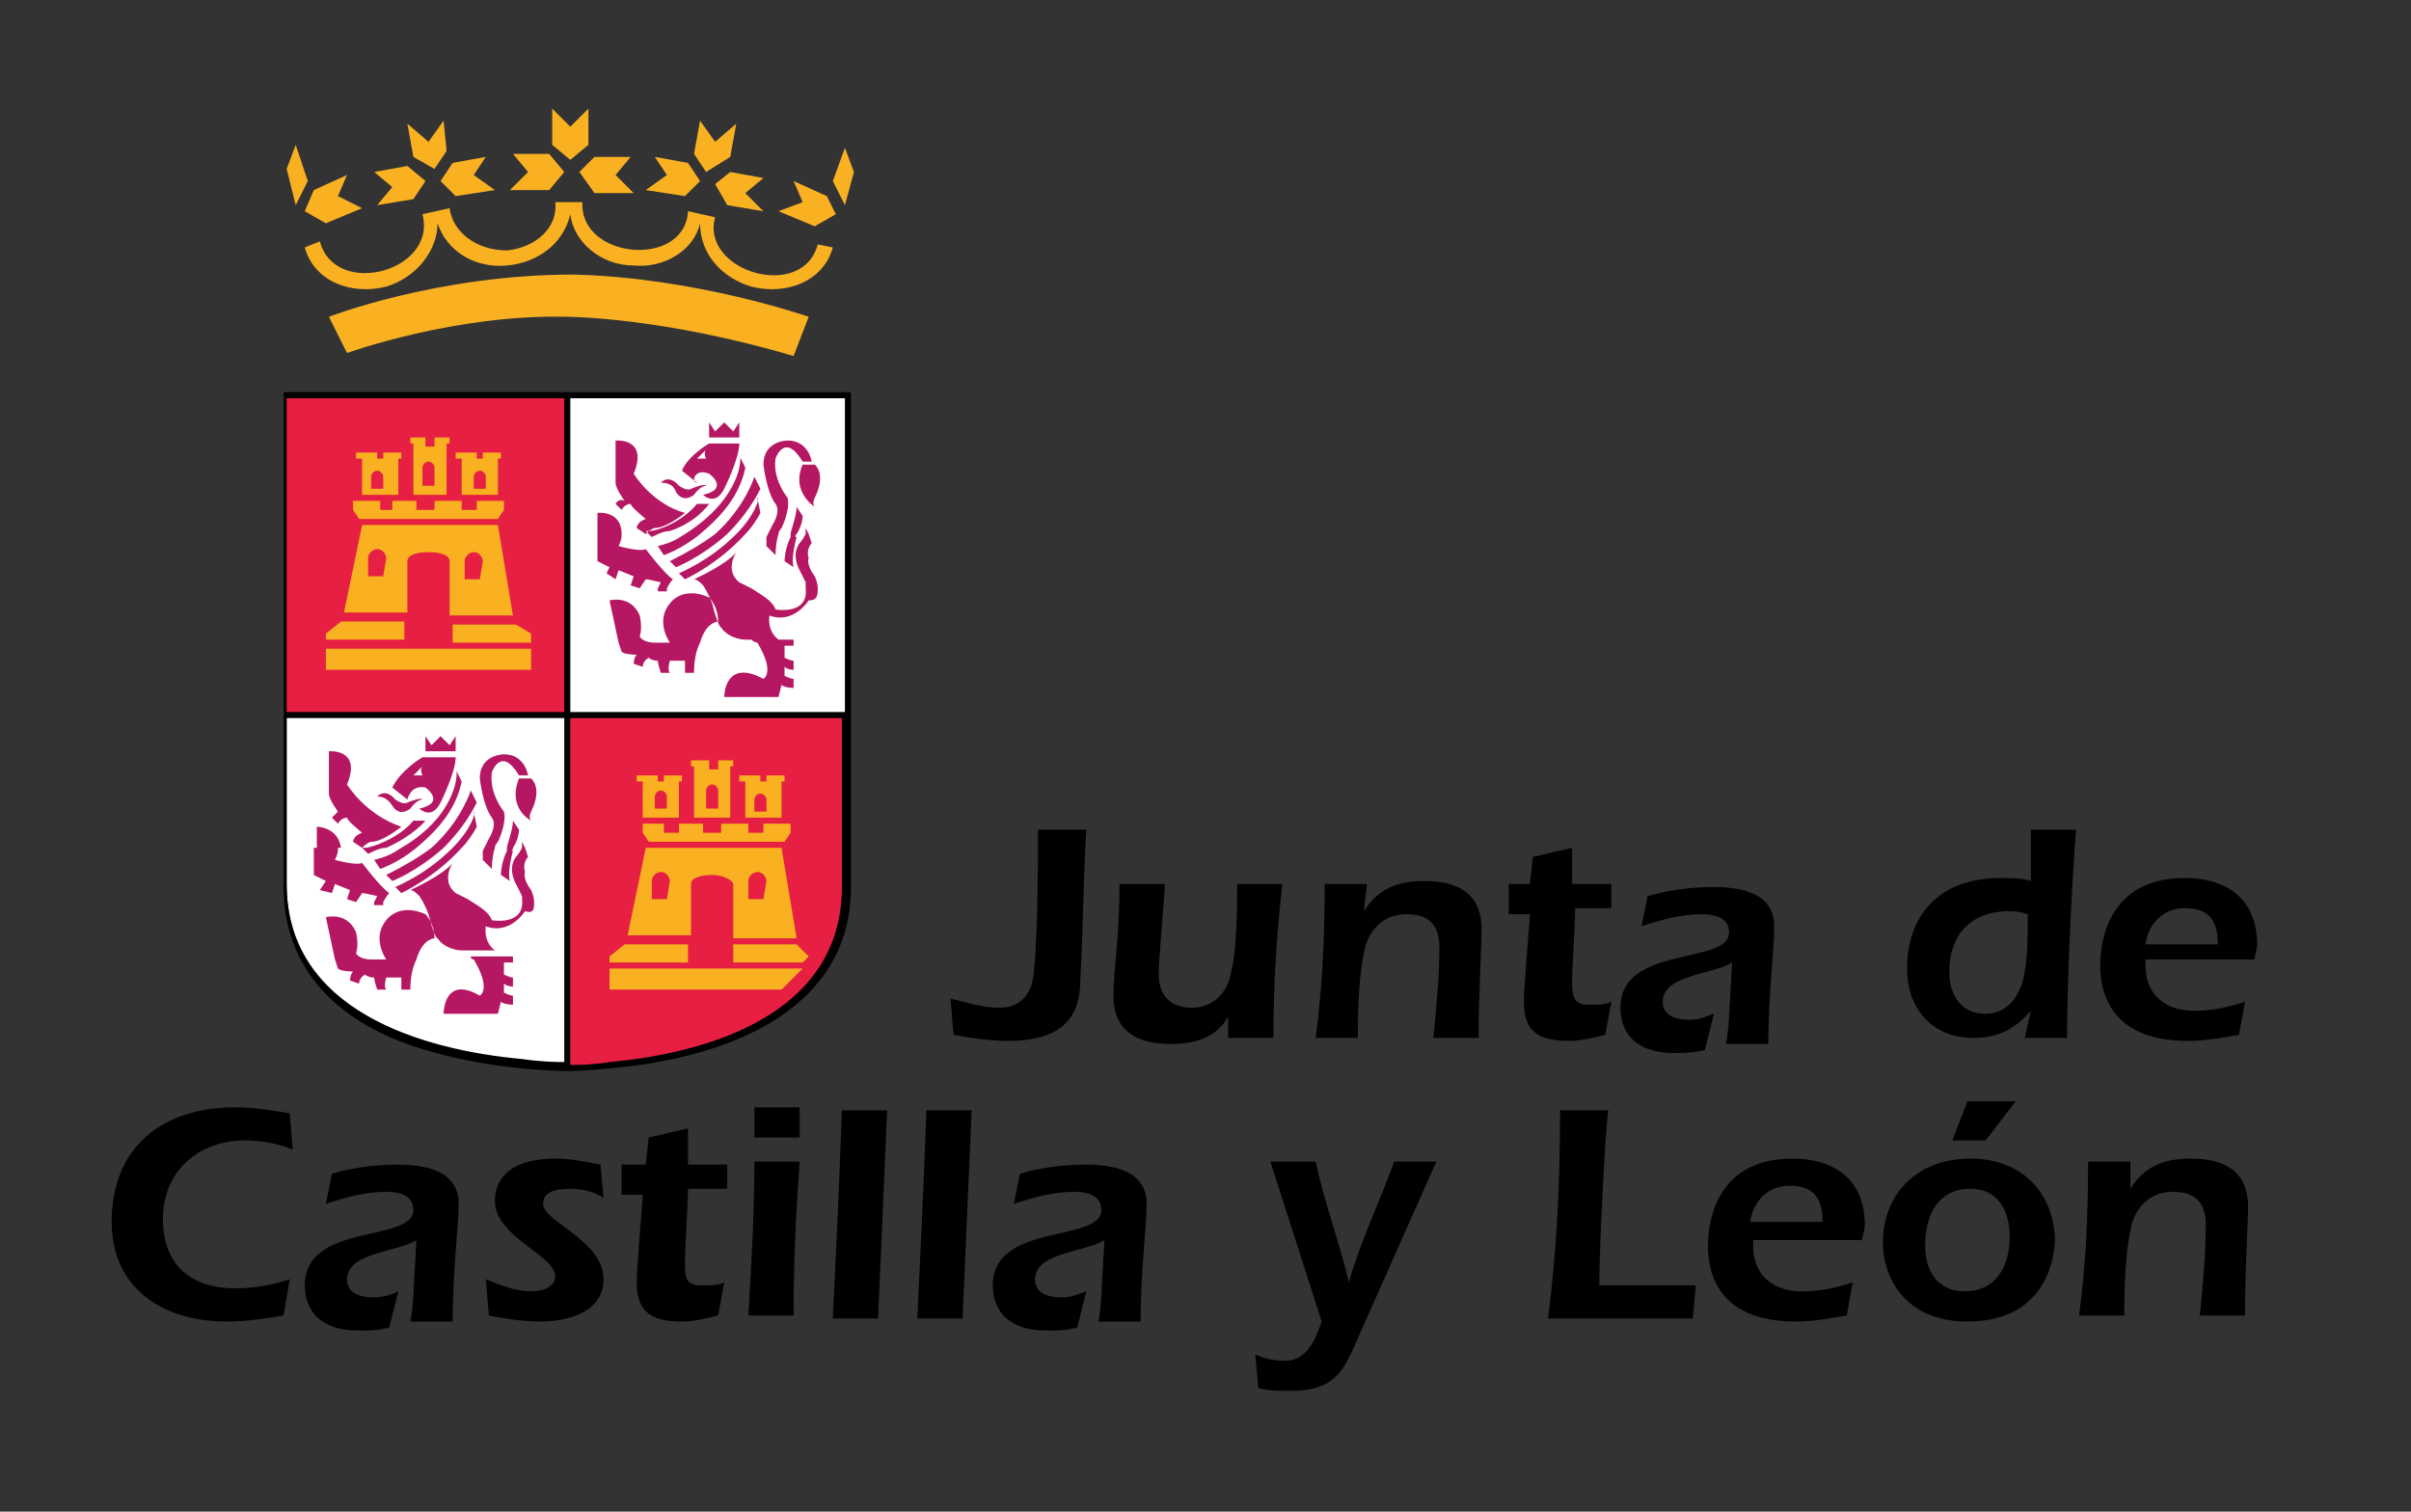 <?xml version="1.0" encoding="utf-8"?>
<!-- Generator: Adobe Illustrator 27.4.1, SVG Export Plug-In . SVG Version: 6.00 Build 0)  -->
<svg version="1.1" id="Capa_1" xmlns="http://www.w3.org/2000/svg" xmlns:xlink="http://www.w3.org/1999/xlink" x="0px" y="0px"
	 viewBox="0 0 79.9 50.1" style="enable-background:new 0 0 79.9 50.1;" xml:space="preserve">
<rect x="0" y="0" width="79.9" height="50.1" fill="#333333" stroke="none"/>
<style type="text/css">
	.st0{fill:#FFFFFF;}
	.st1{fill-rule:evenodd;clip-rule:evenodd;}
	.st2{fill:#E61F43;}
	.st3{fill-rule:evenodd;clip-rule:evenodd;fill:#F9B122;}
	.st4{fill-rule:evenodd;clip-rule:evenodd;fill:#B51762;}
	.st5{fill:#F9B122;}
</style>
<g>
	<polyline class="st0" points="28.1,13.1 18.8,13.1 18.8,23.7 28.1,23.7 28.1,13.1 	"/>
	<g>
		<path d="M9.6,36.9c-0.6-0.1-1.2-0.2-1.8-0.2c-2.4,0-4.1,1.3-4.1,3.8c0,2.2,1.7,3.3,3.8,3.3c0.7,0,1.3-0.1,1.9-0.2l0.2-1.2
			c-0.6,0.2-1.2,0.3-1.8,0.3c-1.5,0-2.4-0.8-2.4-2.3c0-1.6,1.2-2.6,2.7-2.6c0.6,0,1.1,0.1,1.6,0.3L9.6,36.9"/>
		<path d="M13.2,42.8C13,42.9,12.7,43,12.4,43c-0.4,0-0.9-0.1-0.9-0.6c0-0.9,1.7-0.9,2.3-1.3c-0.1,1.7-0.1,2.2-0.2,2.7h1.4
			c0-1.6,0.2-3.2,0.2-3.9c0-1.1-1.1-1.3-2-1.3c-0.8,0-1.5,0.1-2.2,0.3l-0.2,1c0.6-0.2,1.3-0.4,2-0.4c0.4,0,0.9,0.1,0.9,0.6
			c0,1.1-3.6,0.4-3.6,2.5c0,0.5,0.2,1.5,1.8,1.5c0.3,0,0.6,0,1-0.1L13.2,42.8"/>
		<path d="M16.2,43.6c0.5,0.1,1.1,0.2,1.7,0.2c0.9,0,2.1-0.3,2.1-1.4c0-1.3-2-1.9-2-2.5c0-0.4,0.4-0.5,0.9-0.5
			c0.4,0,0.8,0.1,1.1,0.3l-0.1-1.1c-0.5-0.1-1-0.2-1.5-0.2c-1.4,0-2,0.6-2,1.4c0,1.2,2,1.8,2,2.5c0,0.4-0.5,0.5-0.8,0.5
			c-0.5,0-1-0.2-1.5-0.4L16.2,43.6"/>
		<path d="M24.1,39.6l0-1h-1.3l0-1.2l-1.3,0.3l-0.1,0.9h-0.8l0,1h0.7c0,0.2-0.2,2.4-0.2,2.9c0,1,0.5,1.3,1.5,1.3
			c0.4,0,0.8-0.1,1.2-0.2l0.2-1.1c-0.2,0.1-0.4,0.1-0.8,0.1c-0.5,0-0.5-0.3-0.5-0.8c0-0.4,0.1-1.9,0.1-2.4H24.1"/>
		<path class="st1" d="M26.5,37.7l0-1h-1.5l0,1H26.5 M25,38.5c0,1.7-0.1,3.4-0.2,5.1h1.5c0-2.1,0.1-3.6,0.2-5.1H25z"/>
		<path d="M29.1,43.7c0.1-2.3,0.2-4.6,0.3-6.9h-1.5c-0.1,2.8-0.2,4.8-0.3,6.9H29.1"/>
		<path d="M31.9,43.7c0.1-2.3,0.2-4.6,0.3-6.9h-1.5c-0.1,2.8-0.2,4.8-0.3,6.9H31.9"/>
		<path d="M36,42.8c-0.3,0.1-0.5,0.2-0.8,0.2c-0.4,0-0.9-0.1-0.9-0.6c0-0.9,1.7-0.9,2.3-1.3c-0.1,1.7-0.1,2.2-0.2,2.7h1.4
			c0-1.6,0.2-3.2,0.2-3.9c0-1.1-1.1-1.3-2-1.3c-0.8,0-1.5,0.1-2.2,0.3l-0.2,1c0.6-0.2,1.3-0.4,2-0.4c0.4,0,0.9,0.1,0.9,0.6
			c0,1.1-3.6,0.4-3.6,2.5c0,0.5,0.2,1.5,1.8,1.5c0.3,0,0.6,0,1-0.1L36,42.8"/>
		<path d="M43.8,43.8c-0.2,0.6-0.5,1.3-1.2,1.3c-0.5,0-0.7-0.1-1-0.2l0.1,1.1c0.3,0.1,0.7,0.1,1.1,0.1c1.4,0,1.7-0.7,2-1.3l2.8-6.3
			h-1.4c-0.5,1.4-1.1,2.6-1.5,4h0c-0.3-1.3-0.8-2.6-1.1-4h-1.5L43.8,43.8"/>
		<path d="M56.2,42.6c-0.7,0-1.3,0-2,0H53c0-1.3,0.2-5.2,0.3-5.8h-1.6c0,2.3-0.1,4.6-0.4,6.9h4.8L56.2,42.6"/>
		<path class="st1" d="M58,40.5c0.1-0.7,0.6-1.2,1.3-1.2c0.8,0,1.1,0.4,1.1,1.2H58 M61.7,41.2c0-0.2,0.1-0.4,0.1-0.6
			c0-1.5-1-2.2-2.4-2.2c-2.4,0-2.8,1.9-2.8,2.9c0,0.7,0.2,2.5,2.9,2.5c0.6,0,1.1-0.1,1.7-0.2l0.2-1.1c-0.6,0.2-1.1,0.3-1.7,0.3
			c-0.9,0-1.6-0.5-1.6-1.5v-0.2H61.7z"/>
		<path class="st1" d="M65.3,39.4c0.9,0,1.3,0.7,1.3,1.6c0,0.9-0.4,1.8-1.5,1.8c-0.9,0-1.3-0.7-1.3-1.5
			C63.8,40.3,64.2,39.4,65.3,39.4 M65.3,38.4c-1.7,0-2.9,1.1-2.9,2.8c0,1.1,0.7,2.6,2.8,2.6c2.4,0,2.9-1.8,2.9-2.8
			C68,39.4,66.9,38.4,65.3,38.4z M64.7,37.8h1.1l1-1.3h-1.6L64.7,37.8z"/>
		<path d="M70.6,38.5h-1.4c0,2-0.1,3.6-0.3,5.1h1.5c0-0.5,0-1.9,0.2-2.8c0.1-0.7,0.6-1.3,1.4-1.3c0.8,0,1.1,0.4,1.1,1.1
			c0,1-0.1,2-0.2,3h1.5c0-1.6,0.1-3,0.1-3.6c0-1.2-0.8-1.6-1.9-1.6c-0.8,0-1.5,0.2-2,1h0L70.6,38.5"/>
		<path d="M31.6,34.3c0.6,0.1,1.2,0.2,1.8,0.2c1.7,0,2.4-0.7,2.4-2c0.1-1.8,0.1-3.4,0.2-5h-1.6c0,0.7,0,4.3-0.2,5.1
			c-0.2,0.6-0.6,0.8-1.1,0.8c-0.6,0-1.1-0.2-1.6-0.3L31.6,34.3"/>
		<path d="M40.8,34.4h1.4c0-1.7,0.1-3.4,0.3-5.1H41c0,0.5,0,2.2-0.2,2.9c-0.1,0.7-0.6,1.2-1.3,1.2c-0.7,0-1.1-0.4-1.1-1.1
			c0-0.6,0.2-2.6,0.2-3h-1.5c0,1.8-0.2,2.8-0.2,3.7c0,1.2,0.8,1.6,1.9,1.6c0.8,0,1.5-0.2,1.9-0.9h0V34.4"/>
		<path d="M45.3,29.3h-1.4c0,2-0.1,3.6-0.3,5.1H45c0-0.5,0-1.9,0.2-2.8c0.1-0.7,0.6-1.3,1.4-1.3c0.8,0,1.1,0.4,1.1,1.1
			c0,1-0.1,2-0.2,3H49c0-1.5,0.1-3,0.1-3.6c0-1.2-0.8-1.6-1.9-1.6c-0.8,0-1.5,0.2-2,1h0L45.3,29.3"/>
		<path d="M53.4,30.3l0-1h-1.3l0-1.2l-1.3,0.3l-0.1,0.9H50l0,1h0.7c0,0.2-0.2,2.4-0.2,2.9c0,1,0.5,1.3,1.5,1.3
			c0.4,0,0.8-0.1,1.2-0.2l0.2-1.1c-0.2,0.1-0.4,0.1-0.8,0.1c-0.5,0-0.5-0.4-0.5-0.8c0-0.4,0.1-1.9,0.1-2.4H53.4"/>
		<path d="M56.8,33.6c-0.3,0.1-0.5,0.2-0.8,0.2c-0.4,0-0.9-0.1-0.9-0.6c0-0.9,1.7-0.9,2.3-1.3c-0.1,1.7-0.1,2.2-0.2,2.7h1.4
			c0-1.5,0.2-3.2,0.2-3.9c0-1.1-1.1-1.3-2-1.3c-0.8,0-1.5,0.1-2.2,0.3l-0.2,1c0.6-0.2,1.3-0.4,2-0.4c0.4,0,0.9,0.1,0.9,0.6
			c0,1.1-3.6,0.4-3.6,2.5c0,0.5,0.2,1.5,1.8,1.5c0.3,0,0.6,0,1-0.1L56.8,33.6"/>
		<path class="st1" d="M67.2,30.3c0,0.6,0,1.3-0.1,1.9c-0.1,0.7-0.5,1.4-1.3,1.4c-0.8,0-1.2-0.6-1.2-1.4c0-1.1,0.6-2,2-2
			C66.7,30.2,66.9,30.2,67.2,30.3 M67.1,34.4h1.4c0-2.1,0.2-5.7,0.3-6.9h-1.5c0,0.9,0,1.3,0,1.7c-0.3-0.1-0.7-0.1-1-0.1
			c-2.1,0-3.1,1.3-3.1,3c0,1.3,0.8,2.3,2.2,2.3c0.8,0,1.4-0.3,1.9-0.9h0L67.1,34.4z"/>
		<path class="st1" d="M71.1,31.3c0.1-0.7,0.6-1.2,1.3-1.2c0.8,0,1.1,0.4,1.1,1.2H71.1 M74.7,31.9c0-0.2,0.1-0.4,0.1-0.6
			c0-1.5-1-2.2-2.4-2.2c-2.4,0-2.8,1.9-2.8,2.9c0,0.7,0.2,2.5,2.9,2.5c0.6,0,1.1-0.1,1.7-0.2l0.2-1.1c-0.6,0.2-1.1,0.3-1.7,0.3
			c-0.9,0-1.6-0.5-1.6-1.5v-0.2H74.7z"/>
		<path class="st0" d="M18.8,23.7H9.5v5.6c0,6.2,9.3,6,9.3,6V23.7"/>
		<polyline class="st2" points="9.4,13.1 18.8,13.1 18.8,23.7 9.4,23.7 9.4,13.1 		"/>
		<path class="st2" d="M18.8,23.7h9.3v5.6c0,6.2-9.3,6-9.3,6V23.7"/>
		<path class="st3" d="M21.3,27.1h1.2v-1.2h0.1v-0.2h-0.6v0.2l-0.2,0v-0.2l-0.7,0v0.2h0.2L21.3,27.1 M22.1,26.4
			c0-0.1-0.1-0.2-0.2-0.2c-0.1,0-0.2,0.1-0.2,0.2v0.4h0.4L22.1,26.4z M21.1,27.3h0.9v0.3h0.5v-0.3h0.8v0.3h0.6v-0.3h0.9v0.3h0.5
			v-0.3h0.9v0.3l-0.2,0.3h-4.5l-0.2-0.3V27.3z M22.9,25.2l0.6,0v0.3h0.3v-0.3h0.5v0.2h-0.1v1.7H23v-1.7h-0.1V25.2z M23.8,26.2
			c0-0.1-0.1-0.2-0.2-0.2c-0.1,0-0.2,0.1-0.2,0.2v0.6h0.4L23.8,26.2z M24.7,27.1h1.2v-1.2H26v-0.2h-0.6v0.2l-0.2,0v-0.2l-0.7,0v0.2
			l0.2,0L24.7,27.1z M25.4,26.5c0-0.1-0.1-0.2-0.2-0.2c-0.1,0-0.2,0.1-0.2,0.2v0.4h0.4L25.4,26.5z M24.3,31.1h2.1l-0.5-3h-4.5
			l-0.6,2.9h2.1l0-1.7c0-0.2,0.3-0.3,0.7-0.3c0.4,0,0.7,0.2,0.7,0.3L24.3,31.1z M20.7,31.3h2.1v0.6h-2.6v-0.2L20.7,31.3z M26.4,31.3
			h-2.1v0.6h2.3l0.2-0.2L26.4,31.3z M22.2,29.2c0-0.1-0.1-0.3-0.3-0.3c-0.1,0-0.3,0.1-0.3,0.3v0.6l0.5,0L22.2,29.2z M25.4,29.2
			c0-0.1-0.1-0.3-0.3-0.3c-0.1,0-0.3,0.1-0.3,0.3v0.6l0.5,0L25.4,29.2z M25.9,32.8l0.7-0.7h-6.4v0.7H25.9z"/>
		<path class="st3" d="M12,16.4h1.2v-1.2h0.1V15h-0.6v0.2l-0.2,0V15l-0.7,0v0.2l0.2,0L12,16.4 M12.7,15.8c0-0.1-0.1-0.2-0.2-0.2
			c-0.1,0-0.2,0.1-0.2,0.2v0.4h0.4L12.7,15.8z M11.7,16.6h0.9v0.3H13v-0.3h0.8v0.3h0.6v-0.3h0.9v0.3h0.5v-0.3h0.9v0.3l-0.2,0.3h-4.6
			l-0.2-0.3V16.6z M13.5,14.5l0.6,0v0.3h0.3v-0.3h0.5v0.2h-0.1v1.7h-1.1v-1.7h-0.1V14.5z M14.4,15.5c0-0.1-0.1-0.2-0.2-0.2
			S14,15.4,14,15.5v0.6h0.4L14.4,15.5z M15.3,16.4h1.2v-1.2h0.1v-0.2H16v0.2l-0.2,0v-0.2l-0.7,0v0.2l0.2,0L15.3,16.4z M16.1,15.8
			c0-0.1-0.1-0.2-0.2-0.2c-0.1,0-0.2,0.1-0.2,0.2v0.4h0.4L16.1,15.8z M14.9,20.4H17l-0.5-3H12l-0.6,2.9h2.1l0-1.7
			c0-0.2,0.3-0.3,0.7-0.3c0.4,0,0.7,0.1,0.7,0.3L14.9,20.4z M11.3,20.6h2.1v0.6h-2.6V21L11.3,20.6z M17.1,20.7h-2.1v0.6h2.6V21
			L17.1,20.7z M12.8,18.5c0-0.1-0.1-0.3-0.3-0.3c-0.1,0-0.3,0.1-0.3,0.3v0.6l0.5,0L12.8,18.5z M16,18.6c0-0.1-0.1-0.3-0.3-0.3
			c-0.1,0-0.3,0.1-0.3,0.3v0.6l0.5,0L16,18.6z M10.8,21.5h6.8v0.7h-6.8V21.5z"/>
		<path class="st4" d="M25.1,21.3c0.6,1,0.2,1.2,0.2,1.2C24,21.8,24,23.1,24,23.1h1.8l0.1-0.4c0.1,0.1,0.4,0.1,0.4,0.1l0-0.3
			c-0.1,0-0.3-0.1-0.3-0.1l0-0.3c0.1,0.1,0.3,0.1,0.3,0.1l0-0.3c-0.1,0-0.3-0.1-0.3-0.1c0-0.1,0-0.4,0-0.4c0.1,0,0.3,0,0.3,0v-0.2
			c0,0-0.1,0-0.1,0h-1.3C25,21.3,25.1,21.3,25.1,21.3z M22.7,17.7H23H22.7c-0.3,0.2-0.5,0.3-0.9,0.4l0.2,0.3c0,0,0.6-0.2,1.2-0.7
			l0,0c0.6-0.5,1.3-1.2,1.5-2.2l-0.2-0.4C24.6,15.1,24.6,16.5,22.7,17.7z M24.5,14.5l0-0.5l-0.2,0.3L24,14l-0.3,0.3L23.5,14l0,0.5
			H24.5z M27,16.8c-0.1-0.1,0-0.3,0-0.3c0.4-0.8,0-1.1,0-1.1l-0.4,0C26.2,16.3,27,16.8,27,16.8z M25.4,18.1l0.3,0.3
			c0,0,0-0.4,0.1-0.7l0,0c0-0.1,0.1-0.2,0.1-0.2c0,0,0.3-0.6,0.2-1c0,0-0.5-0.6-0.4-1.3c0,0,0.3-0.9,0.9,0.1h0.3
			c0,0-0.1-0.7-0.8-0.7c0,0-0.8,0-0.8,0.8c0,0,0.1,0.9,0.4,1.3c0,0,0.2,0.2-0.1,0.7c0,0-0.1,0.2-0.2,0.4h0.2h-0.2
			C25.4,17.8,25.4,18,25.4,18.1z M26.4,17.7L26.4,17.7c0.2-0.3,0.2-0.6,0.2-0.6l-0.2-0.3c0,0.3-0.2,0.8-0.2,0.9c0,0,0,0.1,0,0.1
			c-0.2,0.4-0.2,0.8-0.2,0.8l0.3,0.2c-0.1-0.3,0.1-1,0.1-1C26.3,17.8,26.4,17.7,26.4,17.7z M23.7,17.7L23.7,17.7
			c-0.4,0.3-0.9,0.6-1.5,0.9l0.2,0.2c0,0,0.8-0.3,1.7-1.1h0c0.4-0.4,0.8-0.9,1.1-1.5L25,15.8C25,15.8,24.7,16.8,23.7,17.7z
			 M24.4,17.7c-0.4,0.4-1,0.9-1.9,1.3l0.2,0.2c0,0,1.1-0.5,2-1.5c0.2-0.2,0.4-0.5,0.5-0.7l-0.1-0.5C25.2,16.5,25,17.1,24.4,17.7
			L24.4,17.7z M23.5,16.7l-0.4,0c-0.5,0.6-1.3,0.9-1.6,0.9h0c0,0-0.1,0-0.1,0l0.2,0.2c0.2-0.1,0.4-0.2,0.6-0.2h0
			C23.1,17.3,23.5,16.7,23.5,16.7z M21.2,21.1c0.1-0.3,0-0.7,0-0.7c-0.3-0.7-1-0.5-1-0.5l0.3,1.4l1.2,0
			C21.3,21.3,21.2,21.1,21.2,21.1z M22.2,20c-0.5,0.6,0,1.3,0,1.3c-0.1,0-0.1,0-0.2,0h0h0c-0.1,0-0.2,0-0.3,0h-1.2l0.1,0.3
			c0.1,0.1,0.5,0.1,0.5,0.1c-0.1,0.1-0.1,0.3-0.1,0.3l0.3,0.1c0-0.2,0.2-0.3,0.2-0.3c0.1,0.1,0.3,0.1,0.3,0.1c0,0.1,0.1,0.4,0.1,0.4
			l0.3,0c-0.1-0.1,0-0.4,0-0.4c0.1,0,0.5,0,0.5,0c0,0.1,0,0.4,0,0.4h0.3c0-0.5,0.1-0.8,0.2-1h0c0.2-0.7,0.6-0.7,0.6-0.7
			c0-0.5-0.3-0.8-0.3-0.8C22.6,19.4,22.2,20,22.2,20z M23.5,15.7c0,0,0.7,0.5-0.2,0.7c0,0,0.4,0.4,0.7-0.2c0,0,0.5-1,0.5-1.5h-1
			c0,0-0.7,0.4-0.9,0.9l0.5,0.4C22.9,16,23,15.5,23.5,15.7z M23.4,14.9c0,0-0.1,0.1,0,0.3h-0.3L23.4,14.9z M27.1,19.5
			c0-0.2-0.1-0.4-0.1-0.4c-0.3-0.4-0.2-0.6-0.2-0.6c-0.1-0.3,0.1-0.5,0.1-0.5l-0.1-0.3l-0.1-0.2c0,0.1,0,0.1,0,0.2l0,0
			c-0.1,0.2-0.2,0.3-0.2,0.3c-0.3,0.4,0,0.9,0,0.9c0.1,0.2,0.2,0.4,0.2,0.4c0,0.1,0,0.1,0,0.2c0.1,0.9-1,0.7-1,0.7
			c-0.1-0.3-0.5-0.5-0.8-0.7c-0.2-0.1-0.4-0.2-0.4-0.2c-0.5-0.4-0.1-1-0.1-1c-0.3,0.4-1.4,0.9-1.4,0.9c0.1,0,0.2,0.1,0.3,0.2
			c0.2,0.3,0.3,0.6,0.3,0.6c0.2,0.8,0.3,0.8,0.3,0.8c0.2,0.3,0.6,0.4,0.8,0.4h1.3c-0.1,0-0.2,0-0.2,0c-0.4-0.3-0.3-0.8-0.3-0.8
			c0.8,0.3,1.3-0.5,1.3-0.5C27.1,19.9,27.1,19.7,27.1,19.5L27.1,19.5z M22.4,16.3c0,0,0.2,0.4,0.6,0.1c0,0,0.2-0.3,0.4-0.3
			c0,0,0-0.1-0.5,0.1c0,0-0.1,0.1-0.4-0.1c0,0-0.3-0.4-0.6-0.1C22,16,22.3,16,22.4,16.3z M20.4,16.7l0.2,0.2
			c0.1-0.2,0.3-0.2,0.3-0.2c0,0.1,0.5,0.5,0.5,0.5c-0.3,0.1-0.3,0.3-0.3,0.3l0.3,0.2c0.2-0.2,0.3-0.2,0.3-0.2c0.4,0,1-0.5,1-0.5
			c-1.1-0.3-1.7-1.3-1.7-1.3c0.5-1.2-0.6-1.1-0.6-1.1l0,1.4c0,0.2,0.3,0.6,0.3,0.6C20.5,16.5,20.4,16.7,20.4,16.7z M20.4,19.2
			l0.1-0.3l0.5,0.2l-0.1,0.3l0.3,0.1l0.2-0.3c0.1,0,0.5,0.1,0.5,0.1c0,0-0.1,0.2-0.1,0.2h0.2l-0.2,0c0,0,0,0.1,0,0.1h0.3
			c0,0,0-0.1,0-0.1l0,0c0.1-0.2,0.2-0.3,0.2-0.3c-0.3-0.2-0.9-1-0.9-1c-0.2,0.1-0.9-0.1-0.9-0.1c0.1-0.2,0.1-0.3,0.1-0.4h0
			c0-0.8-0.8-0.7-0.8-0.7l0,0.7l0,0.9l0.4,0.2L20.1,19L20.4,19.2z"/>
		<path class="st4" d="M15.7,31.8c0.6,1,0.2,1.2,0.2,1.2c-1.2-0.7-1.2,0.6-1.2,0.6h1.8l0.1-0.4c0.1,0.1,0.4,0.1,0.4,0.1l0-0.3
			c-0.1,0-0.3-0.1-0.3-0.1l0-0.3c0.1,0.1,0.3,0.1,0.3,0.1l0-0.3c-0.1,0-0.3-0.1-0.3-0.1c0-0.1,0-0.4,0-0.4c0.1,0,0.3,0,0.3,0v-0.2
			c0,0-0.1,0-0.1,0h-1.3C15.6,31.8,15.7,31.8,15.7,31.8z M14.3,28.1L14.3,28.1c-0.4,0.3-0.9,0.6-1.5,0.9l0.2,0.2
			c0,0,0.8-0.3,1.7-1.1c0.4-0.4,0.8-0.9,1.1-1.5l-0.2-0.4C15.6,26.2,15.3,27.2,14.3,28.1z M13.3,28.1h0.3H13.3
			c-0.3,0.2-0.5,0.3-0.9,0.4l0.2,0.3c0,0,0.6-0.2,1.2-0.7l0,0c0.6-0.5,1.3-1.2,1.5-2.2l-0.2-0.4C15.2,25.5,15.2,27,13.3,28.1z
			 M15,28.1c-0.4,0.4-1,0.9-1.9,1.3l0.2,0.2c0,0,1.1-0.5,2-1.5c0.2-0.2,0.4-0.5,0.5-0.7l-0.1-0.5C15.8,26.9,15.6,27.5,15,28.1
			L15,28.1z M12.8,30.5c-0.5,0.6,0,1.3,0,1.3c-0.1,0-0.1,0-0.2,0H13h-0.4c-0.1,0-0.2,0-0.3,0h-0.1h0.1c-0.4,0-0.5-0.2-0.5-0.2
			c0.1-0.3,0-0.7,0-0.7c-0.3-0.7-1-0.5-1-0.5l0.3,1.4h0l0.1,0.3c0.1,0.1,0.5,0.1,0.5,0.1c-0.1,0.1-0.1,0.3-0.1,0.3l0.3,0.1
			c0-0.2,0.2-0.3,0.2-0.3c0.1,0.1,0.3,0.1,0.3,0.1c0,0.1,0.1,0.4,0.1,0.4l0.3,0c-0.1-0.1,0-0.4,0-0.4c0.1,0,0.5,0,0.5,0
			c0,0.1,0,0.4,0,0.4h0.3c0-0.5,0.1-0.8,0.2-1h0c0.2-0.7,0.6-0.7,0.6-0.7c0-0.5-0.3-0.8-0.3-0.8C13.2,29.9,12.8,30.5,12.8,30.5z
			 M17.6,27.2c-0.1-0.1,0-0.3,0-0.3c0.4-0.8,0-1.1,0-1.1l-0.4,0C16.8,26.8,17.6,27.2,17.6,27.2z M17,28.1L17,28.1
			c0.2-0.3,0.2-0.6,0.2-0.6l-0.2-0.3c0,0.3-0.2,0.8-0.2,0.9c0,0,0,0.1,0,0.1c-0.2,0.4-0.2,0.8-0.2,0.8l0.3,0.2c-0.1-0.3,0.1-1,0.1-1
			C16.9,28.2,17,28.2,17,28.1z M14.1,27.2l-0.4,0c-0.5,0.6-1.4,0.9-1.6,0.9h0c0,0-0.1,0-0.1,0l0.2,0.2c0.2-0.1,0.4-0.2,0.6-0.2h0
			C13.7,27.7,14.1,27.2,14.1,27.2z M16,28.5l0.3,0.3c0,0,0-0.4,0.1-0.7l0,0c0-0.1,0.1-0.2,0.1-0.2c0,0,0.3-0.6,0.2-1
			c0,0-0.5-0.6-0.4-1.3c0,0,0.3-0.9,0.9,0.1h0.3c0,0-0.1-0.7-0.8-0.7c0,0-0.8,0-0.8,0.8c0,0,0.1,0.9,0.4,1.3c0,0,0.2,0.2-0.1,0.7
			c0,0-0.1,0.2-0.2,0.4h0.1h-0.1C16,28.3,16,28.4,16,28.5z M11,27.1l0.2,0.2c0.1-0.2,0.3-0.2,0.3-0.2c0,0.1,0.5,0.5,0.5,0.5
			c-0.3,0.1-0.3,0.3-0.3,0.3l0.3,0.2c0.2-0.2,0.3-0.2,0.3-0.2c0.4,0,1-0.5,1-0.5C12.1,27,11.5,26,11.5,26c0.5-1.2-0.6-1.1-0.6-1.1
			l0,1.4c0,0.2,0.3,0.6,0.3,0.6C11.1,27,11,27.1,11,27.1z M10.5,27.4l0,0.7l0.8,0C11.2,27.4,10.5,27.4,10.5,27.4z M11,29.6l0.1-0.3
			l0.5,0.2l-0.1,0.3l0.3,0.1l0.2-0.3c0.1,0,0.5,0.1,0.5,0.1c0,0-0.1,0.2-0.1,0.2l0.2,0h-0.2c0,0,0,0.1,0,0.1h0.3c0,0,0-0.1,0-0.1h0
			c0.1-0.2,0.2-0.3,0.2-0.3c-0.3-0.2-0.9-1-0.9-1c-0.2,0.1-0.9-0.1-0.9-0.1c0.1-0.2,0.1-0.3,0.1-0.4h-0.8l0,0.9l0.4,0.2l-0.2,0.3
			L11,29.6z M13,26.7c0,0,0.2,0.4,0.6,0.1c0,0,0.2-0.3,0.4-0.3c0,0,0-0.1-0.5,0.1c0,0-0.1,0.1-0.4-0.1c0,0-0.3-0.4-0.6-0.1
			C12.6,26.4,12.8,26.4,13,26.7z M17.7,29.9c0-0.2-0.1-0.4-0.1-0.4c-0.3-0.4-0.2-0.6-0.2-0.6c-0.1-0.3,0.1-0.5,0.1-0.5l-0.1-0.3
			l-0.1-0.2c0,0.1,0,0.1,0,0.2l0,0c-0.1,0.2-0.2,0.3-0.2,0.3c-0.3,0.4,0,0.9,0,0.9c0.1,0.2,0.2,0.4,0.2,0.4c0,0.1,0,0.1,0,0.1
			c0.1,0.9-1,0.7-1,0.7c-0.1-0.3-0.5-0.5-0.8-0.7c-0.2-0.1-0.4-0.2-0.4-0.2c-0.5-0.4-0.1-1-0.1-1c-0.3,0.4-1.4,0.9-1.4,0.9
			c0.1,0,0.2,0.1,0.3,0.2c0.2,0.3,0.3,0.6,0.3,0.6c0.2,0.8,0.3,0.8,0.3,0.8c0.2,0.3,0.6,0.4,0.8,0.4h1.3c-0.1,0-0.2,0-0.2,0
			c-0.4-0.3-0.3-0.8-0.3-0.8c0.8,0.3,1.3-0.5,1.3-0.5C17.7,30.3,17.7,30.1,17.7,29.9L17.7,29.9z M15.1,24.9l0-0.5l-0.2,0.3l-0.3-0.3
			l-0.3,0.3l-0.2-0.3l0,0.5H15.1z M14.1,26.1c0,0,0.7,0.5-0.2,0.7c0,0,0.4,0.4,0.7-0.2c0,0,0.5-1,0.5-1.5H14c0,0-0.7,0.4-1,1
			l0.5,0.4C13.5,26.5,13.6,26,14.1,26.1z M14,25.4c0,0-0.1,0.1,0,0.3h-0.3L14,25.4z"/>
		<path class="st5" d="M10.1,7l0.3-0.7l1.1-0.5l-0.3,0.7L12,6.9l-1.2,0.5L10.1,7 M9.8,6.8L9.5,5.6l0.3-0.8L10.2,6L9.8,6.8z
			 M18.7,5.7l-0.5,0.6l-1.3,0l0.6-0.6L17,5.1l1.2,0L18.7,5.7z M14.6,6L15,5.4l1.1-0.2l-0.4,0.6l0.7,0.5l-1.3,0.2L14.6,6z M14.1,6
			l-0.4,0.6l-1.2,0.2L13,6.2l-0.6-0.5l1.1-0.2L14.1,6z M14.4,5.6l-0.7-0.4l-0.2-1.1l0.7,0.6l0.5-0.7L14.8,5L14.4,5.6z M26.3,11.8
			c-4.4-1.3-7.5-1.3-7.5-1.3c-3.7-0.1-7.3,1.2-7.3,1.2l-0.6-1.2c0,0,3.6-1.4,8.1-1.4c4.1,0.1,7.8,1.4,7.8,1.4L26.3,11.8z M14.9,6.9
			c0.1,0.8,0.9,1.4,1.9,1.4c1-0.1,1.7-0.8,1.6-1.6c0,0,0.9,0,0.9,0c-0.1,1.9,3.4,2.2,3.5,0.3c0,0,0.9,0.2,0.9,0.2
			c-0.5,1.8,2.9,2.8,3.4,0.9l0.5,0.1c-0.3,1.1-1.5,1.6-2.7,1.3c-1-0.3-1.7-1.1-1.7-2.1C23,8.3,22,8.9,21,8.8C19.9,8.8,19,8,18.9,7.1
			c-0.2,0.9-1,1.6-2.1,1.7c-1.1,0.1-2-0.5-2.3-1.4c0,0.9-0.7,1.8-1.7,2.1c-1.2,0.3-2.4-0.2-2.7-1.3L10.6,8C11.1,9.9,14.5,9,14,7.1
			C14,7.1,14.9,6.9,14.9,6.9z M27.7,7.1L27,7.5L25.8,7l0.8-0.3L26.3,6l1.1,0.5L27.7,7.1z M28,6.8l-0.4-0.8L28,4.9l0.3,0.8L28,6.8z
			 M19.2,5.7l0.5-0.5l1.2,0l-0.5,0.6l0.6,0.6l-1.3,0L19.2,5.7z M23.2,6l-0.5,0.5l-1.3-0.2l0.7-0.5l-0.4-0.6l1.1,0.2L23.2,6z
			 M23.7,6.1l0.5-0.4l1.1,0.2l-0.6,0.5L25.3,7l-1.2-0.2L23.7,6.1z M23.4,5.7L23,5.1L23.2,4l0.5,0.7l0.7-0.6l-0.2,1.1L23.4,5.7z
			 M18.9,5.3l-0.6-0.5l0-1.2l0.6,0.6l0.6-0.6l0,1.2L18.9,5.3L18.9,5.3z"/>
		<path d="M9.5,23.6h9.2V13.2H9.5V23.6z M18.9,23.6H28V13.2h-9.1V23.6z M28,23.8h-9.1v11.5c0.2,0,0.7,0,1.3-0.1
			c3.3-0.3,7.7-1.6,7.7-5.8V23.8z M18.7,23.8H9.5v5.5c0,4.2,4.5,5.5,7.8,5.8c0.7,0.1,1.2,0.1,1.4,0.1V23.8z M28.2,13v16.4
			c0,4.3-4.5,5.7-7.9,6c-0.9,0.1-1.5,0.1-1.5,0.1c0,0-2.4,0-4.7-0.7c-2.4-0.7-4.7-2.3-4.7-5.4V13H28.2z"/>
	</g>
</g>
</svg>

